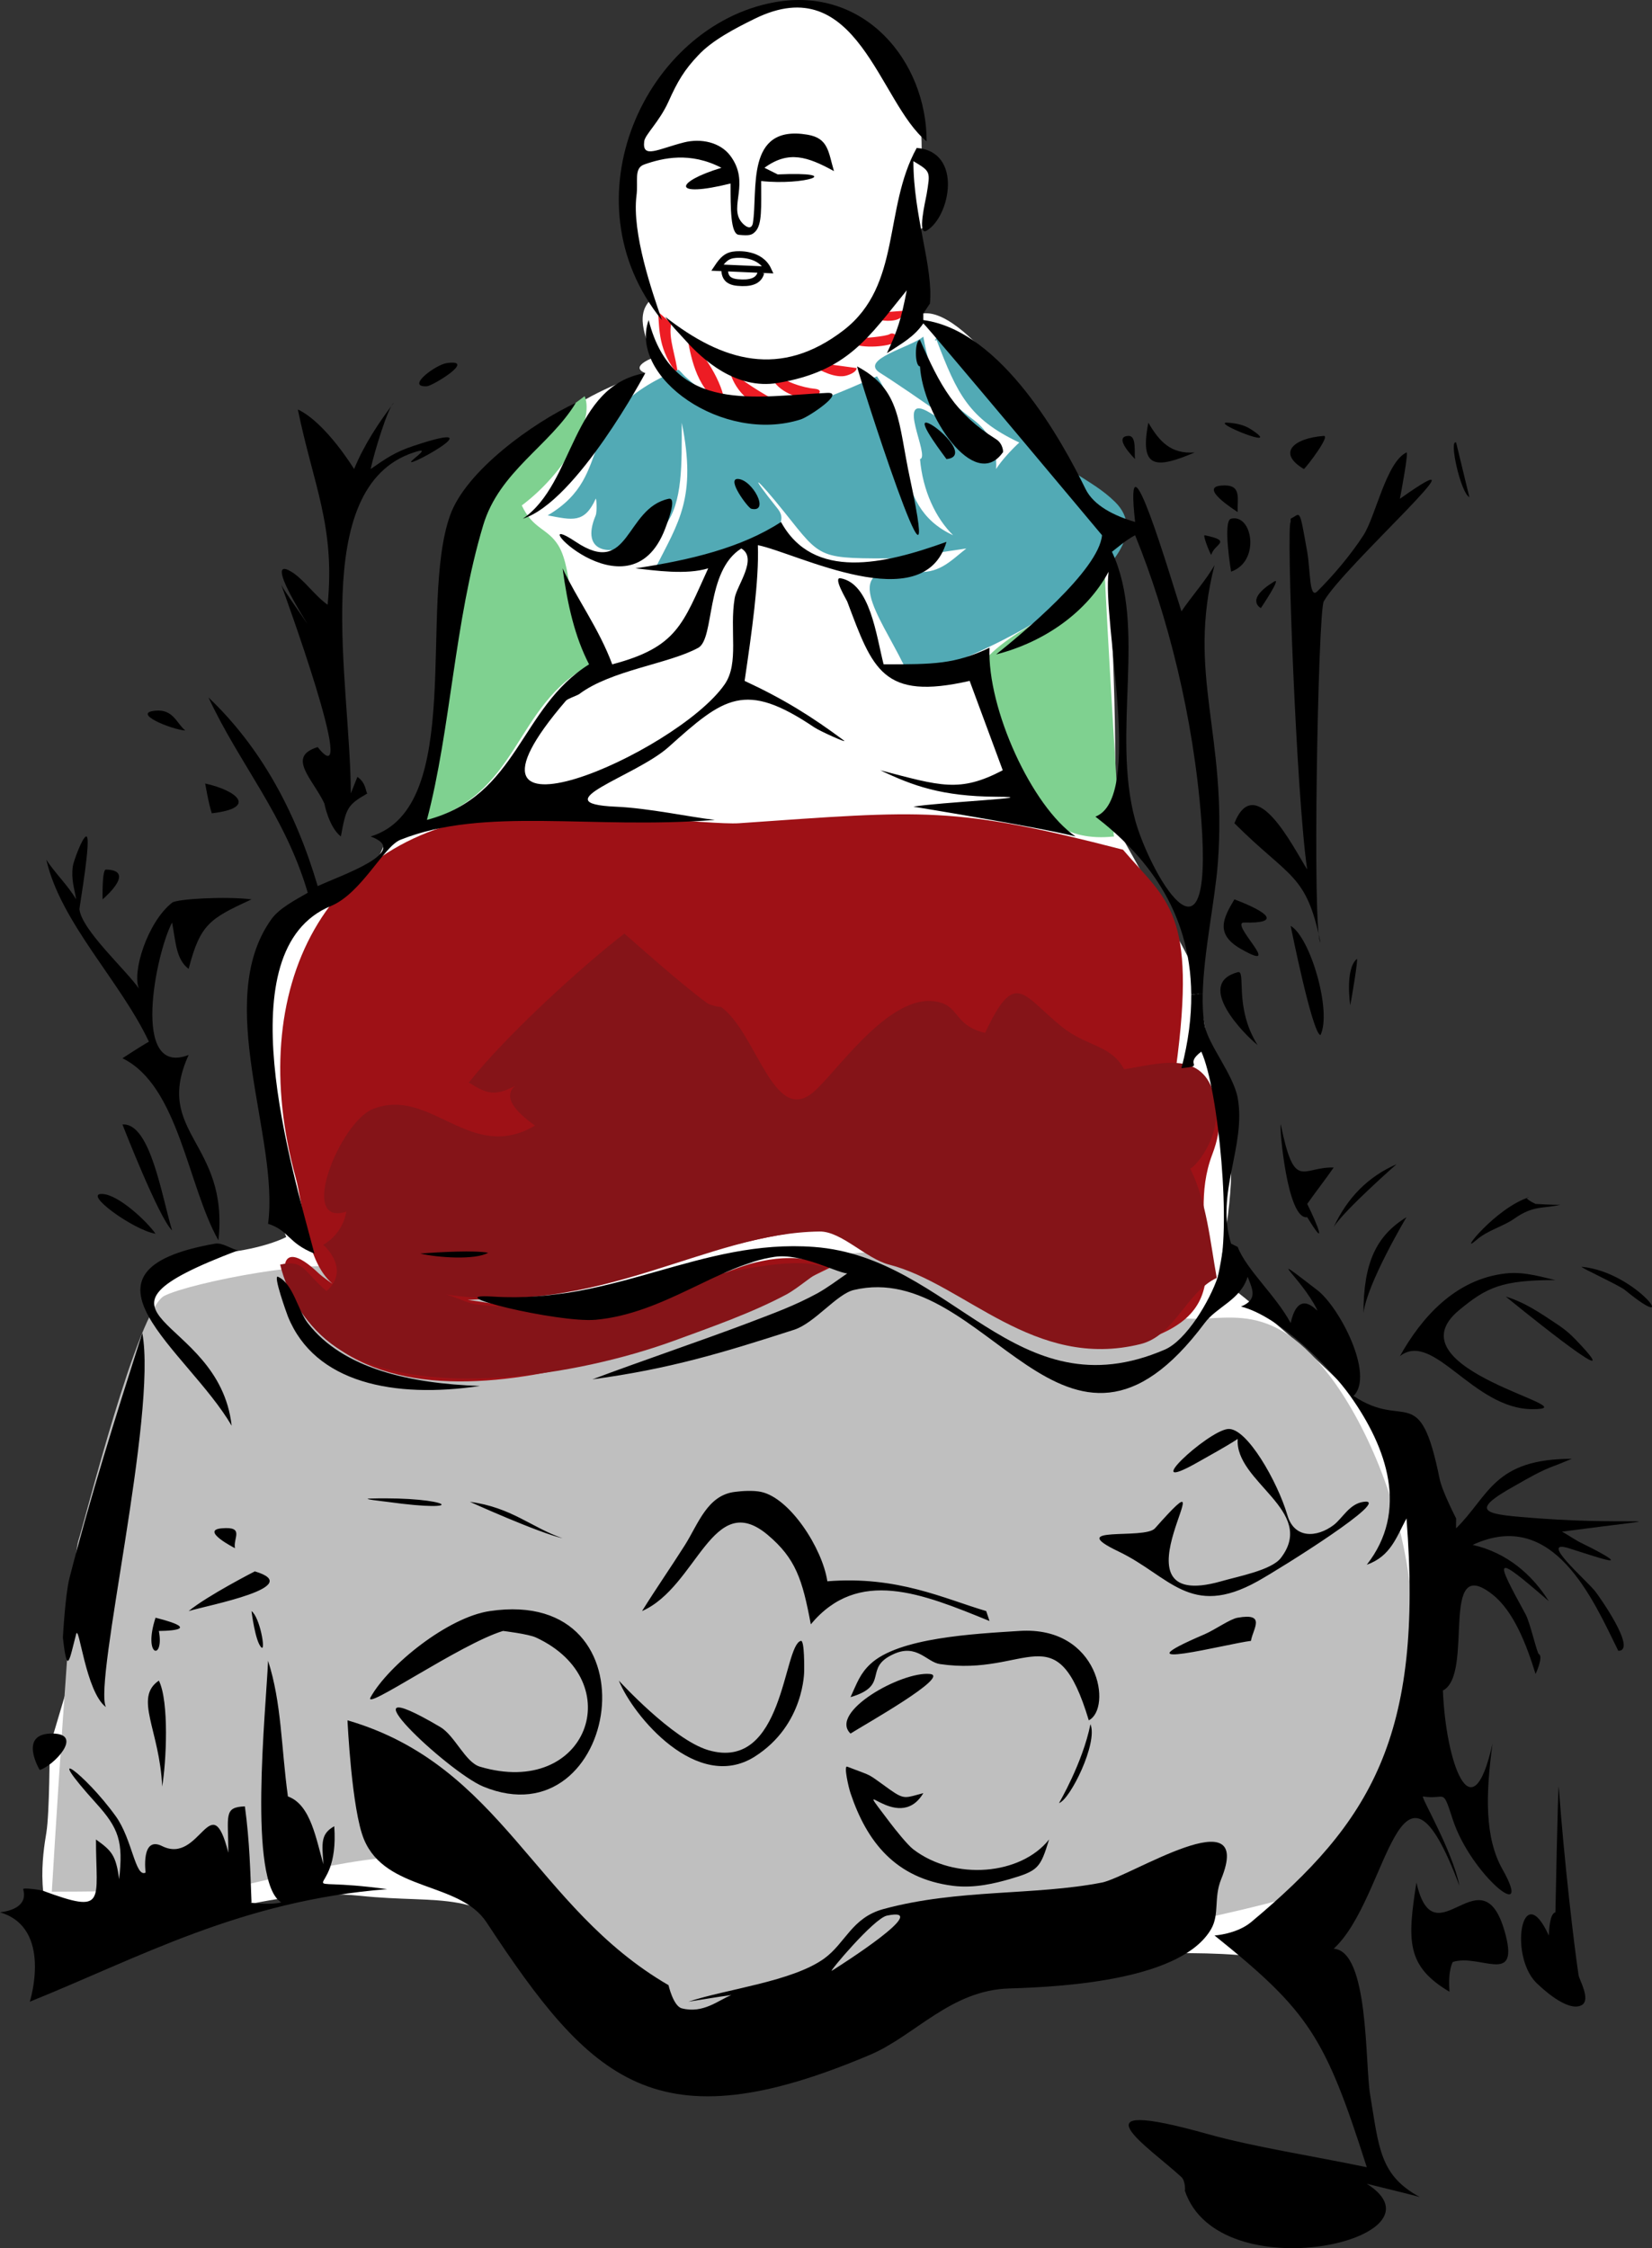 <svg xmlns="http://www.w3.org/2000/svg" width="249.593" height="339.573"><rect width="100%" height="100%" fill="#333333" stroke="none"/><path fill="#fff" d="M10.332 295.012c17.336-4.668 31.336-10 44-8.668 12.668 1.333 18-1.332 27.336 8.668 9.332 10 18 17.332 32.664 14 14.668-3.335 20.668-8.668 34-11.335 13.336-2.665 34-3.333 42-2 8 1.335 8.668-2.665 8.668-2.665 10-17.335 19.332-33.335 19.332-46 0-12.668-5-27-13.832-36.168-8.832-9.167-20.5-18-20.5-18s3-14.5 1.668-19.167c-1.336-4.665-4.668-25.333-5.336-27.333-.664-2-12-22-12-22 .668-15.332-.832-38-.832-38l2.168-5.332s-4.668-3.18-7.336-8.511c-2.664-5.332-15.875-26.032-22.832-25.157l-1.168-12.332c2.418-.918 5.418-5.168 3.668-8.418-1.75-3.25-2.75-3.25-2.75-3.25 0-3.75.5-20.75-18-23-8.453-1.027-23.25 7.5-25 20s-1.5 18 2 25c-2.5 2.5-.25 6.25.25 8.75-3.5 1.5-1 2.25-1 2.25s-7.5 2.5-11.75 5.75-12 8-14.25 14.5-7 38.25-7.5 44.25-4.5 3.75-5.5 5.75-1.5 4.75-5.5 7-10 4.75-12 9.25-.75 36.75 2.25 44c0 0-2.75 1.5-8.25 2.25s-18.668 3.25-9 11.918l-3.668 2-5.664 30L7.5 263.844s0 10-.5 13-2 12 3 17"/><path fill="#bfbfbf" d="M197.828 285.727c-16 5-49 10-64 15s-28 14-37 7-20-22-27-26-28 2-33 3-29 1-29 1 3-50 4-53 9-35 13-37 24-6 30-4 41 6 47 2 36-5 42-5 26 8 33 10 14-4 24 9 24 50-3 78"/><path fill="none" stroke="#000" d="m116.047 40.762-7.664-.335c.832-1.25 1.414-1.75 2.332-1.915.918-.168 4.168-.25 5.332 2.25zm-6.582-.418c0 1.168.168 2.168 2 2.333 1.832.167 3.168-.165 3.5-1.5"/><path fill="#9e1116" d="M78.168 122.844c9.531-.625 29.203 1.797 33.5 1.5 28.172-1.968 32.422-2.609 58 4 6.656 7.797 11.203 9.297 8 33 3.422 1.547 8.797 4.344 5.5 13-4.313 11.266 4.453 21.5-7.5 27-20.281 9.297-33.219-15.78-51.5-15.5-12.469.172-33.172 9.672-53.5 10.5 7.61 1.016 15.75 3.047 22.5 2 11.344-1.765 20.812-11.875 32.5-7-18.11 9.047-63.438 29.766-80 7-3.594-4.921-4.25-12.437 2.5-6 .437.422 2.344 1.797 2 1.5-3.984-3.468-4.281-11.546-5.5-16-7.797-28.406 4.172-53.125 33.5-55"/><path fill="#ed1c24" d="M99.418 47.094c.25 2.75 0 5.75 3 9.5-.25-2.75-1.5-5.5-1-7.75l-2-1.75m4.5 4.25c.5 2.75 1.5 8 5.5 9.75.25-2-2.5-7.5-5.5-9.75m6.25 4.126c.25 2.5 2.75 5.75 5.25 5.75s1.25-1 1.25-1-5.5-3-6.5-4.75m6.375 1.5c1 2.25 4.25 3.374 5.75 3.124s2.25-1.25.75-1.375-5-1.125-5.5-2.375l-1 .625m6.375-1.625c1 .625 3.375 1.875 5 1.375s1.5-1.125 1.5-1.125l-5.5-.75-1 .5m7.25-4.25-.875 1c2.375.625 6 0 6.25-.625s-.5-1.375-1.125-1-4.25.625-4.25.625m2.375-2.874c1.125.374 3.25.374 3.75-.5.5-.876-.125-.75-.125-.75l-3.375.25-.25 1m2.625-4.626c.875.5 2.375.125 2.375.125v-1.375l-2.125.5s-1.125.25-.25.75"/><path fill="#851418" d="M94.332 141.012c1.61 1.391 8.457 7.543 12.5 10.5.516.375 2.375.735 2 .5 5.469 3.813 7.969 17.985 14 13 3.61-3 12.094-16.03 19.5-13.5 2.531.86 2.172 3.5 6.5 4.5 4.547-9.64 5.563-5.859 11.5-1 3.832 3.125 7.531 2.75 9.5 6.5 5.219-.832 11.516-2.875 13.5 3.5 1.86 6.016-2.625 11.172-3.5 11.5 2.5 5.094 2.984 10.891 4 16.5-4.656 2.235-6.344 8.704-11.5 10-16.11 4-26.543-9.062-38-12-3.5-.906-7.219-5.046-10.5-5-17.125.188-33.187 12.954-56.5 9.5.969.188 3.438 1.36 4.5 1.5 19.36 2.438 44.344-9.156 53-5.5-1.906.907-4.156 3-6 4-5.203 2.782-11.328 4.922-17 7-14.781 5.391-38.687 9.11-51 1-4.375-2.875-7.422-7.937-8.5-12.5 3.594-.812 3.547 1.047 7 4 3.781-3.328-.5-7-.5-7s2.828-1.359 3.5-5c-7.422 2.36-.937-13.546 4-15.5 8.719-3.468 14.703 8.297 24.5 2.5-1.953-1.39-5.281-4.078-3-6-3.297 1.75-4.516 1.016-7-.5 5.906-7.468 17.766-18.109 23.5-22.5"/><path fill="#851418" d="M76.332 179.012c-5.531.047-5.516 3.032 1 4-2-1.484.094-4.015-1-4"/><path fill="#7fd190" d="M88.332 59.844c1.547 3.72-3.078 11.688-9.5 16.5 1.688 3.594 3.86 3.407 5.5 6 2.422 3.829 1.484 13.032 5 18-12.078 6.266-10.422 19.922-26 24 1.781-12.015 5.594-30.593 7.125-44.78.469-4.36 8.61-13.079 17.875-19.72m78.5 25c.375 9.516 2.156 38 2.156 38l-.656 1.5c.188.547-.25 1.47 0 2-15 1.641-15.812-15.28-20.5-25.5 5.207-6.921 14.313-7.671 19-16m-14.344-23c3 1.657 7.344 5.485 9.844 10.657-4.828-1.672-7.016-5.657-9.844-10.657"/><path fill="#52aab5" d="M143 49.344c5.75 4.36 8.531 10.766 13 16.5 4.078 5.25 8.828 6.344 12.5 10 9.078 9.032-20.266 23.125-25.5 24.5h-6.5c-3.625-7.39-10.11-15.421 1.5-14 3.813.454 5.5-1.53 8-3.5-2.953.438-10 1.5-10 1.5-12.5 0-11.703.25-17.5-7-4.172-5.218-5.797-6.484-1-.5 3.89 4.86-13.547 8.25-18.5 9 3.531-6.968 6.297-10.703 4-22 0 6.204.172 12.047-2.5 15.5-.234.282-.719.75-1 1-.547.454-1.39.625-2 1-5.094 3-9.953 2.313-7.5-3.5.234-.578.11-2.78 0-2.5-1.703 3.75-3.516 3.204-7.25 2.5 10.797-6.375 2.953-14.984 19.75-22 .39.297.64.672 1 1 9.563 8.875 18.547 4.594 29 0 5.625 8.36 1.61 19.454 11.5 24-2.64-2.593-4.594-6.75-5-11.5 1.625-.28-3.922-10.296 1.5-7 12.563 7.61-3.797-3.703-7.5-6-3.313-2.046 4.625-3.89 6.5-5.5 1.219 6.86 2.938 9.11 7.5 12.5 2.375 1.766 3.688 4.22 3.5 7.5.719-1.187 2.438-3.046 3.5-4-7.656-3.609-9.406-7.406-12.5-15.5-.922.61 1.125-1.734 1.5-2"/><path d="M113.742 33.739c.817-4.95-1.226-15 8.258-13.395 3.172.532 3.14 2.594 4 5.5-3.969-2.171-6.86-3.171-10.5-.5l2 1c10.453-.437 4.031 1.72-2.5 1 0 3.965.168 6.543-.875 7.625-.508.524-.855.665-2.5.5-1.25-.125-1.25-3.968-1.25-7.75-9.016 2.235-8.453-.234-1.375-2.375-4.707-2.445-8.832-1.5-11.668-.5-1.598.563-.89 2.52-1.164 4.668-.727 5.68 2.367 14.582 3.832 18.832-14.703-18.078-2.531-44.437 17-48 13.594-2.484 23 8.875 23 21-7.188-5.75-10.406-26.187-26-18.5-2.922 1.438-6.375 3.22-8.5 5.5-2.094 2.204-3.125 3.922-4.5 7-1.387 3.07-3.531 4.961-3.668 6-.348 2.704 2.094 1.157 6 .168 2.613-.664 5.5 0 7 2 3.059 4.079-.207 7.653 1.668 10 .5.625 1.488 1.372 1.742.227M98 48.344c3.656 14.407 16.406 11.454 27 11 2.766-.125-2.734 3.579-4 4-11.781 3.766-26.062-6.375-23-15m41 3c3.047 6.938 5.266 11.094 11.5 15 1.094.688 1.125 2.11 1 2-4.281 6.047-12.078-5.671-12.5-13-.828 0-.828-4 0-4m-71.5 3.5c4.594-.656-2.11 3.438-3 3.5-3.297.172 1.344-3.28 3-3.5m62 .5c6.656 3.547 6.14 8.344 8 17 5.61 26.172-8.14-16.78-8-17m-32 1s-10.36 19.438-18.5 22c7.844-5.375 7.25-20.078 18.5-22m-38 4.5c-.89.657-2.953 7.454-3.5 10 2.25-1.546 3.61-2.546 6.5-3.5 13.64-4.546-3.11 4.547 0 2 1.25-1.046 2-1.671 0-1-15.984 5.266-9.5 34.875-9.5 51.5l1-2.5c1.36.938 1.234 2.313 1.5 2.5-3.047 1.766-3.203 2.188-4 6.5-1.813-1.406-2.5-5-2.5-5-1.781-3.75-5.75-7.046-1-8.5 6.516 8.25-5.5-24.5-5.5-24.5.578 1.079 2.125 3.22 3 4.5 4.047 5.985-6.625-9.593-1.5-6.5 1.89 1.141 3.531 3.61 5.5 5 1.172-11.859-2.188-18.171-4.5-29.5 4.234 2 8.5 9 8.5 9 1.531-3.718 3.75-7.046 6-10"/><path d="M140 63.844c1.5.297 6.703 5.125 3 5.5-.188-.296-4.453-5.796-3-5.5m33.5 0c1.672 2.86 3.39 4.75 7 4.5-5.797 2.454-8.39 2.563-7-4.5m12 0c1.36.094 2.516.36 3.5 1 5.281 3.454-6.39-1.218-3.5-1m-15 2c1.297-.046.813 2.688 1 3.5 0 0-3.516-3.437-1-3.5m29.5 0c1.047-.093-2.516 4.61-3 5-4.094-2.421-1.563-4.656 3-5m20 1 2 8.25c-1.328-.671-3.125-8.812-2-8.25m-7.5 1.5c.344-.171-.766 5.829-1 7 14.688-10.406-8.625 10.297-11.5 15.5-.875 1.563-1.766 50.36-.5 51.5-2.14-10.468-4.625-9.64-13-18 3.14-7.906 8.797 3.454 11 7-1.64-11-3.188-52.171-2.5-52.5v-.5c1.531-.734 1.266-1.906 2.5 5 .5 2.875.297 7.157 1.5 6 2.453-2.421 5.125-5.593 7-8.5 1.86-2.906 3.438-11.046 6.5-12.5m-101 4c2.203.11 4.875 5.157 2 4.5-.469-.109-3.828-4.593-2-4.5m73 1c3.219-.28 2.39 1.922 2.5 4-.39-.265-5.906-3.718-2.5-4m-83.5 2c1.438-.328-.312 3.97-.5 4.5-5.484 14.422-22.14-3.78-13.5 2 8.188 5.47 7.39-5.046 14-6.5m85 3c3.234-.78 4.469 6.454 0 8 0 0-1.297-7.703 0-8m-4 2.5c4.375.907 1.39 1.297 1 3-.547-1.03-1.25-3.062-1-3"/><path d="M87 60.844c-3.953 6.516-11.563 10.344-14 18.5-4.375 14.579-4.875 30.75-8.5 44.5 13.875-3.687 13.953-16.89 24.5-23.5-2.156-4.156-3.266-9.03-4-14.5 2.14 4.563 5.5 9.11 7.5 14.5 9.86-2.593 10.656-6.125 14.5-14.5-3.344 1.016-8 .329-11 0 8.36-1.25 16.047-3.125 22-7 4.875 8.891 15.563 6.407 25 3-3.438 11.735-22.719 1.641-28.5.5.203 5.297-.937 13.297-2 20.5 5.984 2.782 10.14 5.391 15 9 .703.532-3.594-1.39-4.5-2-10.469-7.046-13.594-4.546-22 3-4.969 4.438-19.187 8.5-8 9 4.906.204 11.234 1.563 15 2-18.797 1.47-34.844-2.062-47.5 3-2.531 1-5.89 8.094-10.5 10-16.078 6.579-5.89 39.547-2.5 52.5-4.047-1.625-3.797-3.468-7-4.5 1.75-13-8.39-33.578.5-46 1.188-1.671 3.672-2.937 5.5-4-3.453-11.734-10.36-19.484-15-29.5 7.688 7.313 13.078 16.891 16.5 28.5 3.531-1.656 14.234-5.218 8-7.5 14.422-4.39 7.156-34.906 12-48.5 2.39-6.75 12.61-14.046 19-17zm25 22c-5.453 3.407-3.984 13.594-6.5 15-4.437 2.438-13.156 3.36-18 7-.344.235-1.75.688-2 1-20.797 24.188 16.734 8.047 24-2.5 2.203-3.218.688-8.125 1.5-13 .297-1.875 3.547-6.015 1-7.5"/><path d="M127 87.344c4.469.797 5.375 8.61 6.5 13 7.719 0 10.688-.015 16-2.5-.36 9.22 6.406 23.985 13 28.5-5.516-1.406-24.5-4.5-24.5-4.5 3.5-.64 20.594-1.453 12.5-1.5-8.203-.062-12.547-1.64-17.5-4 9.14 2.391 12 3.407 18.5 0-1.406-3.78-5-13.5-5-13.5-13.156 3-14.64-1.734-18.5-12-.094-.25-2.203-3.718-1-3.5m65.5.5c1.219-.765-2 4-2 4s-2.516-1.234 2-4m-169 19.5c2.688-.25 3.188 1.938 4.5 3-2.234-.187-8.203-2.671-4.5-3m7.5 11c4.766 1.047 8.016 3.688 1 4.5-.469-1.375-1-4.5-1-4.5m-18 8c.922-.312-1.031 10.766-1 11 .39 3.204 7.125 9.235 9 12-1.094-2.484 1.266-10.046 5-13 .719-.578 8.156-.984 12-.5-6.313 2.922-7.734 3.704-9.5 10.5-1.922-1.437-1.953-4.14-2.5-7-2.438 4.563-6.313 23.422 2.5 20-5.36 11.813 6.125 13.141 4.5 28-4.672-8.265-6-23.359-14.5-27.5 0 0 2.953-1.937 4-2.5-4.313-9.156-13.36-18.015-15.5-27.5 1.172 1.891 3.266 3.875 4.5 6-.281-1.812-.766-2.953-.5-5 .078-.64 1.406-4.328 2-4.5"/><path d="M16 131.344c4.344.094.344 3.766-.5 4.5 0 0-.11-4.515.5-4.5m170.5 4.5c5.484 2.079 6.828 3.641 1.5 3.5-2.453-.078 6.281 7.86-.5 4-3.984-2.265-2.672-4.687-1-7.5m13 20.5c-1.25-.25-4.5-16.5-4.5-16.5 3 1.75 6.25 13 4.5 16.5m5.5-11.5c.25-.218-.813 6.172-1 7 0 0-.828-5.468 1-7m-18 2c1.344-.375-.625 5.235 3 11-1.922-1.515-9.578-9.218-3-11m-168.5 23c4.234-.296 5.953 10.954 7.5 16-1.969-1.796-7.5-16-7.5-16m175 0c2.11 10.188 3.156 6.375 8 6.5-1.297 1.875-2.703 3.657-4 5.5 1.563 3.141 3.11 7.11 0 2-3.063.516-4.25-14-4-14m17.5 6s-7.938 6.97-9.5 9.5c2.063-4.406 5.125-7.578 9.5-9.5m-195.5 4.5c2.469.141 6.688 4.141 8 6-3.219-.484-11.188-6.203-8-6m215.5.5c-1.063.032 1 1 1 1s2.797.172 3.75.125c-2.578.641-4 0-7 2.125-1.645 1.165-4.016 1.72-5.75 3.25-2.828 2.47 2.938-4.89 8-6.5m-18.5 3s-6 10.063-6.5 14.5c0-7.593 1.922-11.687 6.5-14.5m-180 4c1.125-.203 2.625.938 3.5 1-26.984 10.235-2.922 9.344-1 26.5-6.734-11.515-25.906-23.39-2.5-27.5m206.5 3.5c8.344.782 15.328 10.72 6.5 3.5-.89-.734-7.11-3.562-6.5-3.5m-11.5 1c2.906-.343 5.969.704 7.5 1-8.078 0-10.375 1.094-14.5 4.5-11 9.047 20.453 15.016 11 15-8.969-.03-14.953-11.968-20-8 3.156-5.64 8.234-11.64 16-12.5m-185.5.5c2.281 1.032 3 5.063 4.5 7 5.344 6.922 15.484 9.125 26 9.5-12.922 1.907-24.922-.406-29-10.5-.14-.343-2.313-6.375-1.5-6"/><path d="M227.5 195.844c2.938.891 5.203 2.485 7.5 4 1.86 1.22 2.531 1.922 4 3.5 7.125 7.72-11.5-7.5-11.5-7.5m-206 5.5c2.281 12.266-7.39 52.688-5.5 56.5-3.078-2.328-4.063-12.734-4.5-11-1.016 3.844-1.328 6.454-2 .5 0 0 .36-6.562 1-9 3.125-12.187 6.953-24.328 11-37m164 14.5c2.828-.328 7.531 7.985 9 13 1.031 3.563 4.406 3.454 7 1.5 1.36-1.046 2.375-3.203 4.5-3.5 4.656-.687-12.39 9.985-16 12-10.188 5.672-13.313-.828-21-4.5-8.36-4 3.922-1.734 5.5-3.5 12.281-13.859-8.125 13.157 10 8 2.516-.734 7.547-1.656 9-3.5 5.531-7.156-6.969-11.468-6.5-18-2.188 1.407-3.797 2.235-6 3.5-9.297 5.282 1.375-4.656 4.5-5m-74.5 9.5c1.11-.156 2.875-.25 4 0 4.36.938 9.25 8.516 10 13.5 10.61-.843 17.594 2.61 24 4.5l.5 1.5c-10.219-4.171-19.828-8.109-27 .5-1.266-6.78-2.281-9.937-6.5-13.5-8.375-7.046-10.64 7.829-19 11.5 2.234-3.578 4.25-6.453 6.5-10 2.016-3.218 3.375-7.484 7.5-8m-55 1c12.078-.328 15.344 2.282 2.5.5-.563-.078-4.219-.468-2.5-.5m15 .5c6.281.829 9.344 3.907 14 5.5-3.719-.843-14-5.5-14-5.5m-37.5 4c3.516-.312 1.688 1.485 2 3 0 0-5.344-2.718-2-3m5 6.5c7.766 2.313-6.906 5.079-10 6 2.875-2.359 10-6 10-6m-.5 6c1.266.938 2.172 6.094 1.5 5.5-.938-.843-1.5-5.5-1.5-5.5m36 0c25.844-3.828 19.484 34.97-1 26.5-5.344-2.218-22.594-18.484-6.5-9 2.234 1.313 3.781 5.329 6 6 16.219 4.829 22.688-12.89 8.5-19.5-1.156-.546-5-1-5-1-6.422 1.938-21.297 12.297-20 10 2.688-4.828 11.672-12.078 18-13m-50.5 1c8.016 2.032.5 2 .5 2 .86 4.5-2.453 4-.5-2m163.5 0c4.36-.765 2.297 1.672 2 3.5-3.406.391-20.922 4.954-7-1 1.64-.718 3.844-2.312 5-2.5m-33 2c12.14-.796 14.031 11.72 10.5 13.5-4.938-16.39-9.203-6.53-22.5-8.5-2-.296-3.484-3.125-7-1.5-4.672 2.125-.469 4.72-6.5 6.5.984-2.14 1.438-3.546 3-5 4.25-4 15.688-4.562 22.5-5"/><path d="M121 247.844c.578-.156.5 4.438.5 4.5 0 0 .094 8.204-7.5 13-8.687 5.454-18.36-6.171-20.5-11.5 0 0 8.125 8.907 13.5 10.5 11.484 3.391 11.313-15.843 14-16.5m-80.5 3c2.063 6.407 1.969 13 3 20.5 3.5 1.235 4.281 6.657 5.375 10.25-.266-3.28-.406-4.609 1.625-5.75.875 12-8.063 7.313 8 9.5-22.078 1.735-37.36 10.297-54 17 0 0 3.547-11.14-4.5-13.5 1.531-.187 4.25-.875 3.5-3.5-.074-.253 2.547.079 3 .25 9.688 3.563 8 1.688 8-7.75 2.36 1.688 3.016 2.36 3.5 6 .64-5.687-.031-7.671-3.5-11.5-8.438-9.328-1.734-4.578 3 2 2.5 3.485 2.938 9.313 4.5 8.5 0 0-.75-5.625 2.5-4 5.766 2.875 7.375-9.296 10 1 0-5.609-.766-6.89 2.5-7 .734 5.422.813 9.907 1 14.5-.875-.015 2.531.485 4.5 0-5.078-3.03-2.313-29.03-2-36.5m100 2c3.219.313-10 7.72-12 9-3.328-3.218 7.672-9.421 12-9"/><path d="M24 253.844c1.578 3.157 1.125 12.344.5 16-.36-8.515-4.328-13.39-.5-16m136 18.5s3.582-6.082 4.75-11.917c1.168 2.835-3.082 11.417-4.75 11.917m-152-10.5c4.703.079.047 4.907-2 5.5 0 0-3.375-5.609 2-5.5m120 5c4.313 1.657 2.719.829 6.5 3.5 2.188 1.547 2.328 1.188 5 .5-3.89 6.547-11.516-4.125-5 4.5.688.907 2.594 3.313 3.5 4 6.234 4.75 16.219 3.891 20.5-1.5-1.328 4.329-1.625 4.72-6 6-2.047.579-5.203 1.407-8.5 1-8.75-1.109-13.063-6.718-15.5-14-.281-.812-1.063-4.218-.5-4m107.5 3c.813 11.204 2.344 24.22 3 28.5.094.672 1.875 3.672.5 4.5-2.172 1.266-6.5-3-6.5-3-4.703-3.859-2.625-16.562 1.5-7.5.047-.593.094-3.296 1-3.5 0 0 .36-18.343.5-19M45 283.344c-2.844 1.047 1.078 2.36 1.5 2.5-.797-.671.828-3.375-1.5-2.5m169 1c2.766 12.22 10.047-5.421 13.5 8 1.922 7.532-3.969 2.72-8 4 0 0-.766 1.172-.5 4.5-6.547-3.875-6.375-7.687-5-16.5m-206 4c-5.328.61 4.438 2.579 7.5 4.5-.766-4.218-2.063-5.14-7.5-4.5"/><path d="M52.5 259.844c23.406 6.813 28.25 28.25 48.5 40 0 0 .719 3.157 2 3.5 3.266.86 5.61-1.28 7.5-2-2.39.313-4.031.625-6.5 1 5.86-1.937 15.64-3.03 20.5-6.5 3.25-2.343 4.188-6.203 9-7.5 11.297-3.062 22.766-2 33-4 4.203-.843 23.11-13.093 18-.5-1.14 2.782-.234 5.266-1.5 7.5-4.328 7.547-21.36 8.735-30.5 9-8.844.235-14.281 7.141-21 10-32.36 13.735-42.172 4.063-58-20-4.078-6.187-15.188-4.578-18.5-12.5-1.875-4.468-2.5-18-2.5-18zm81.5 29.5c-1.969.41-8.879 8.645-8.332 8.333 1.187-.735 15.5-9.833 8.332-8.333m-70.5-100c3.125-.25 8.25-.5 10.25-.125-1.875 1.125-7.625.75-10.25.125"/><path d="M237 233.844c3.89 1.204 10.078 3.438 3.5 0-.453-.234-1.36-.656-2-1-.734-.406-1.64-1.015-2.5-1.5 19.656-2.593 11.469-.89-3.5-2-8.125-.609-11-.843-3.5-5 1.797-1.015 3.766-2.203 6-3 .938-.343 2.25-.937 2.5-1-11.828 0-12.484 5.547-17.5 10.5-.031-.015 0-1.437 0-1.5 0 0-2.11-4.062-2.5-6-3.016-14.906-5.203-7.25-13-12.5 3.203-3.125-2.078-13.375-5.5-16-8.516-6.546-2.281-1.75 0 3 .39.813-2.719-3.78-4 2-2.203-4.14-6.688-8.062-8-11.5l-1-.5c-2.39-7.578 2.297-14.78 1-22-.656-3.562-4.484-8.078-5-11-.258-1.421-.328-3.042-.285-4.773l-1.735.145c.028 3.382-.421 7.078-1.48 11.128 3.797-.39.188-.406 3-2.5 2.578 5.579 4.688 27.297 2.5 34-1.203 3.625-4.766 9.594-8 11-22.562 9.72-32.14-13.953-53-15.5-17.125-1.28-30.094 8.657-48.5 7.5-8.906-.562 9.813 4 15.5 3.5 10.328-.937 18.625-8.265 27-9.5 4.031-.609 9.313 2.36 11 2.5-1.344.938-3.062 2.204-4.5 3-3.516 1.907-6.5 2.97-10.5 4.5-7.203 2.72-16.5 5.86-23.5 8.5 11.734-1.593 19.64-4 30.5-7.5 3.094-1.015 6.422-5.39 9-6 20.078-4.765 31.844 33.297 53 5 1.844-2.5 5.422-3.468 6.5-7 .703 1.829 1.61 3.438-1 4.5 5.75 1.454 13.39 9.141 16.5 13.5 5.61 7.891 8.844 17.391 2.5 25.5 3.61-1.28 4.469-4.156 6-7 2.578 32.938-5.406 45.907-23.5 61-2.187 1.797-5.5 2-5.5 2 14.25 11.454 16.703 15.25 23 35-8.344-1.734-17.062-3.062-24-5-21.156-5.937-8.812 2.016-4 6.5.61.563.578 2.125.5 2 5.094 15.454 40.64 7.329 27.5-1 3.016.75 5.125 1.235 8 2-6.047-3.28-6.156-7.406-7.5-15.5-.781-4.64-.156-21.671-5.5-22 8.375-7.703 9.781-34.062 19-9.5-1.047-5.343-5.953-13.578-5.5-13.5 3.531.563 2.86-1.515 4.5 3.5 2.703 8.297 12.406 16.188 7.5 7.5-2.656-4.703-2.578-11.14-1.5-19-3.156 14.172-7.078 2.688-7.5-8 4.813-2.453-.672-20.953 7.5-14.5 3.219 2.532 5.156 7.641 6.5 12 .031-.03 1.219-2.64.5-3-.297-.156-1.297-4.687-2-6-4.672-8.562-5-9.359 3.5-2-2.531-4.03-6.344-7.328-11.5-8.5 12.266-5.703 18.234 8.391 22 16 2.953 0-2.984-8.359-3.5-9-1.484-1.828-8.578-7.921-4-6.5"/><path d="M184 130.344c1.453-19.5-4.734-28.406-.5-45-1.203 2.204-3.64 4.938-5 7-1.547-4.765-8.781-29.437-7-13.5-3.11-.921-6.25-2.437-7.5-5-3.406-6.968-12.578-23.89-24.5-25.5v-1l1-1.5c.531-5.515-2.5-13.171-2.5-21.5 2.64 1.579 2.563 1.547 2 5-.172.985-1.469 6.344 0 5.5 3.578-2.125 5.5-11.953-1.5-12.5-5.063 9.157-2.25 20.704-11 27.5-9.547 7.375-18.344 4.782-27-2 1.016 1.438 1.89 2.266 3 3.5 2.672 2.985 7.672 7.547 14 6.5 10.61-1.765 13.719-6.906 19.5-14-.844 4.36-1.39 6.063-3 9.5 2.172-1.421 4.11-2.453 5.5-4.5.828.72 27 32 27 32-.484 5.297-12.188 14.938-16 18 7.406-1.89 13.766-6.468 17-12.5-1.031 7.547 5.328 34.235-2 37 7.316 5.645 14.39 13.958 14.48 26.872l1.735-.145c.148-6.27 1.855-14.059 2.285-19.727zm-12.5-6.5c-3.594-13.25 1.828-29.171-3.5-40.5 1.14-.875 2.11-1.765 3.5-2.5 4.922 12.094 8.828 27.516 10 43 1.875 25.25-7.953 7.563-10 0"/></svg>
